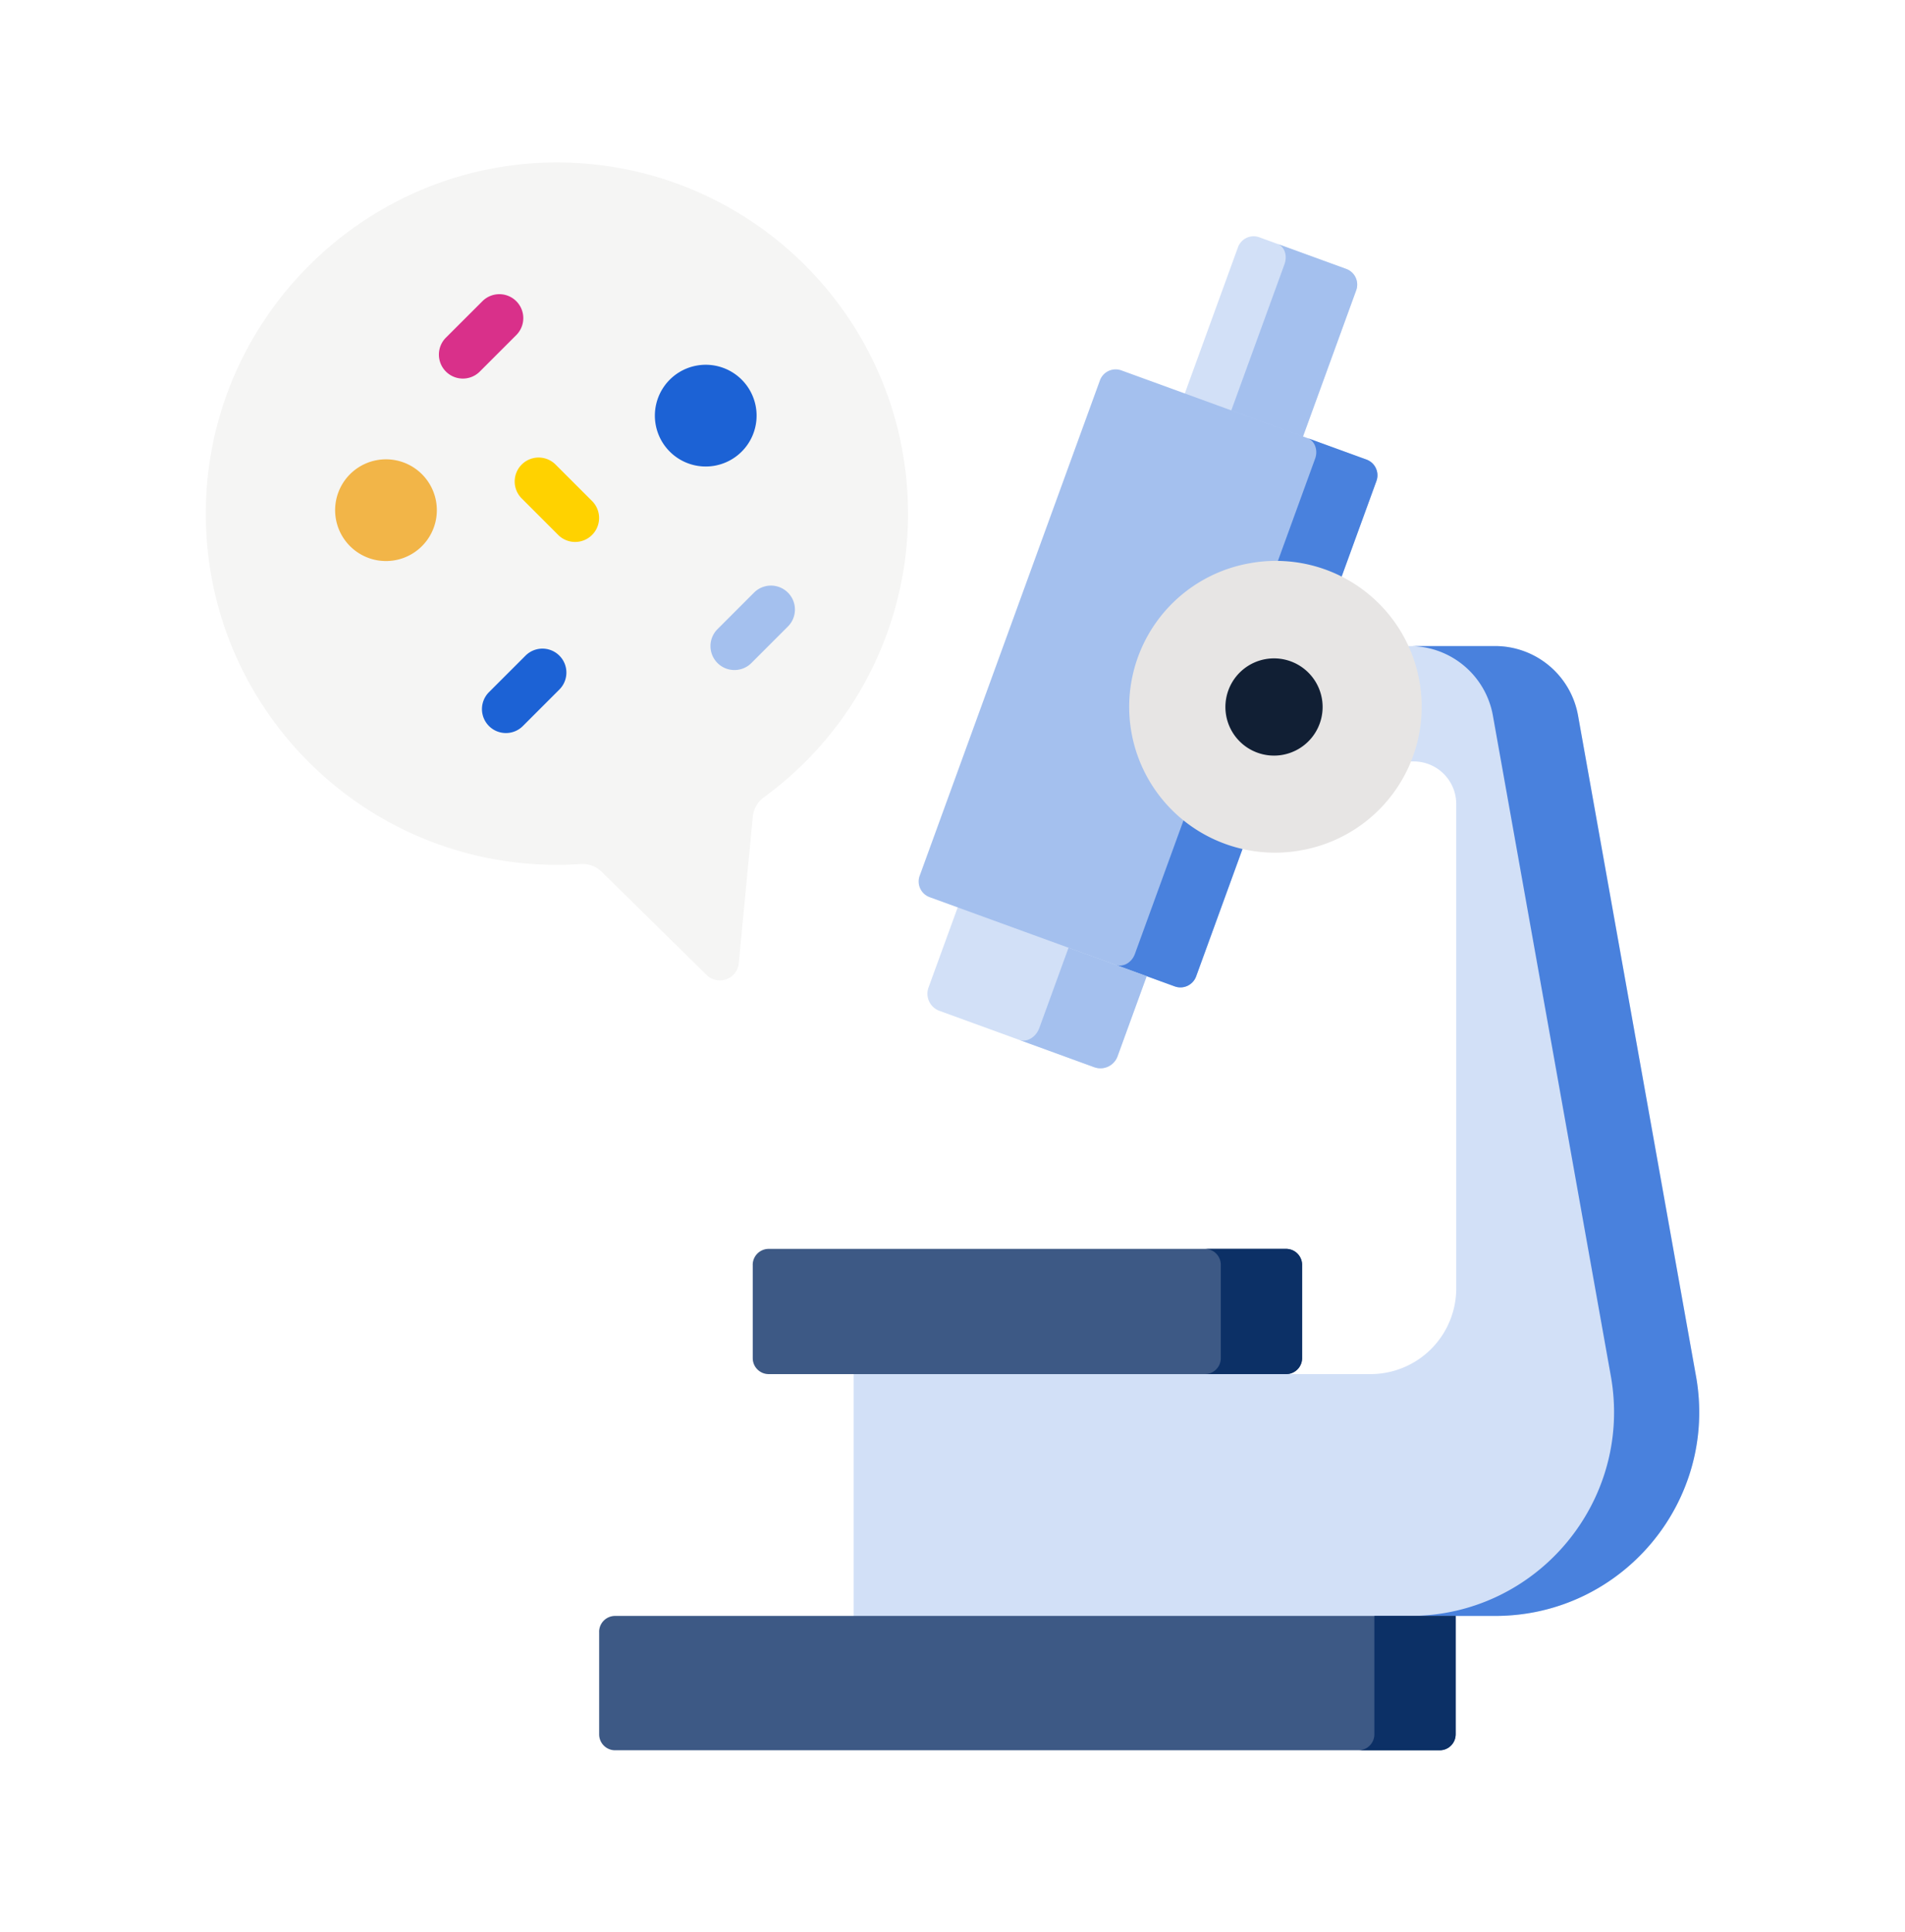<svg width="72" height="73" viewBox="0 0 72 73" fill="none" xmlns="http://www.w3.org/2000/svg">
    <path d="m36.197 34.288-1.103 3.029a.688.688 0 0 0 .411.881l5.851 2.13a.688.688 0 0 0 .882-.411l1.102-3.029-2.41-4.042-4.733 1.442z" fill="#D2E0F7"/>
    <path d="M34.318 19.41c0-7.391-6.043-13.37-13.458-13.268-7.147.1-12.98 5.932-13.08 13.08-.103 7.415 5.877 13.458 13.269 13.458.303 0 .604-.01.902-.03.293-.02.58.087.789.293l3.966 3.9a.716.716 0 0 0 1.215-.442l.531-5.537c.028-.293.18-.56.417-.733a13.251 13.251 0 0 0 5.45-10.72z" fill="#F5F5F4"/>
    <path d="m46.79 9.343-2.01 5.525.745 3.14 3.722-1.514 2.011-5.525a.63.63 0 0 0-.376-.806l-3.285-1.196a.63.63 0 0 0-.807.376z" fill="#D2E0F7"/>
    <path d="m50.882 10.163-2.602-.948c.267.098.387.441.268.768l-2.01 5.524 2.71.987 2.01-5.524a.63.63 0 0 0-.376-.807zM34.76 33.093l6.812-18.72a.633.633 0 0 1 .81-.377l9.26 3.37c.33.12.498.482.379.81l-6.813 18.72a.633.633 0 0 1-.811.378l-9.26-3.37a.632.632 0 0 1-.378-.811z" fill="#A4C0EE"/>
    <path d="m51.645 17.366-2.237-.814c.284.103.417.453.297.781l-6.813 18.72c-.12.327-.446.51-.73.407l2.237.814c.328.12.69-.05.81-.379l6.814-18.718a.632.632 0 0 0-.378-.811z" fill="#4981DD"/>
    <path d="m40.386 35.813-1.103 3.029c-.13.356-.472.56-.764.453l2.837 1.033a.688.688 0 0 0 .882-.411l1.102-3.029-2.955-1.075z" fill="#A4C0EE"/>
    <path d="M32.264 50.754v11.482l21.028-1.172h3.219c4.8 0 8.433-4.339 7.589-9.064l-4.458-24.96a3.186 3.186 0 0 0-3.137-2.626h-9.452v4.36h6.377c.889 0 1.609.72 1.609 1.609v18.302a3.241 3.241 0 0 1-3.242 3.241h-3.913l-15.62-1.172z" fill="#D2E0F7"/>
    <path d="m64.1 52-4.457-24.96a3.186 3.186 0 0 0-3.136-2.626h-3.22a3.186 3.186 0 0 1 3.137 2.626L60.882 52c.843 4.725-2.79 9.064-7.59 9.064h3.22c4.8 0 8.433-4.339 7.589-9.064z" fill="#4981DD"/>
    <path d="M22.645 61.668v3.87c0 .333.27.603.603.603h31.165c.334 0 .604-.27.604-.604v-4.473H23.248a.603.603 0 0 0-.604.604z" fill="#3D5985"/>
    <path d="M51.945 61.064v4.473c0 .334-.27.604-.603.604h3.072c.333 0 .603-.27.603-.604v-4.473h-3.072z" fill="#0C3066"/>
    <path d="M28.45 47.797v3.526c0 .333.27.603.603.603H48.61c.333 0 .603-.27.603-.604v-3.525a.604.604 0 0 0-.603-.603H29.053a.604.604 0 0 0-.604.603z" fill="#3D5985"/>
    <path d="M48.61 47.194h-3.073c.334 0 .604.27.604.603v3.526c0 .333-.27.603-.604.603h3.072c.334 0 .604-.27.604-.604v-3.525a.604.604 0 0 0-.604-.603z" fill="#0C3066"/>
    <path d="M49 32.16a5.51 5.51 0 1 0-1.763-10.876 5.51 5.51 0 0 0 1.764 10.877z" fill="#E7E5E4"/>
    <path d="M48.412 28.535a1.837 1.837 0 1 0-.588-3.626 1.837 1.837 0 0 0 .588 3.626z" fill="#111F34"/>
    <path d="M26.981 17.604a1.922 1.922 0 1 0-.615-3.795 1.922 1.922 0 0 0 .615 3.795z" fill="#1C62D5"/>
    <path d="M14.866 21.181a1.922 1.922 0 1 0-.615-3.794 1.922 1.922 0 0 0 .615 3.794z" fill="#F2B548"/>
    <path d="M27.759 25.32a.905.905 0 0 1-.64-1.546l1.38-1.38a.905.905 0 1 1 1.28 1.281l-1.38 1.38a.902.902 0 0 1-.64.265z" fill="#A4C0EE"/>
    <path d="M17.493 14.306a.906.906 0 0 1-.64-1.546l1.38-1.378a.905.905 0 1 1 1.28 1.28l-1.38 1.38a.903.903 0 0 1-.64.264z" fill="#D9308A"/>
    <path d="M21.738 20.48a.903.903 0 0 1-.64-.265l-1.38-1.38a.905.905 0 1 1 1.28-1.28l1.38 1.379a.906.906 0 0 1-.64 1.546z" fill="#FFD200"/>
    <path d="M19.122 27.701a.905.905 0 0 1-.64-1.546l1.38-1.379a.905.905 0 1 1 1.28 1.28l-1.38 1.38a.904.904 0 0 1-.64.265z" fill="#1C62D5"/>
</svg>
